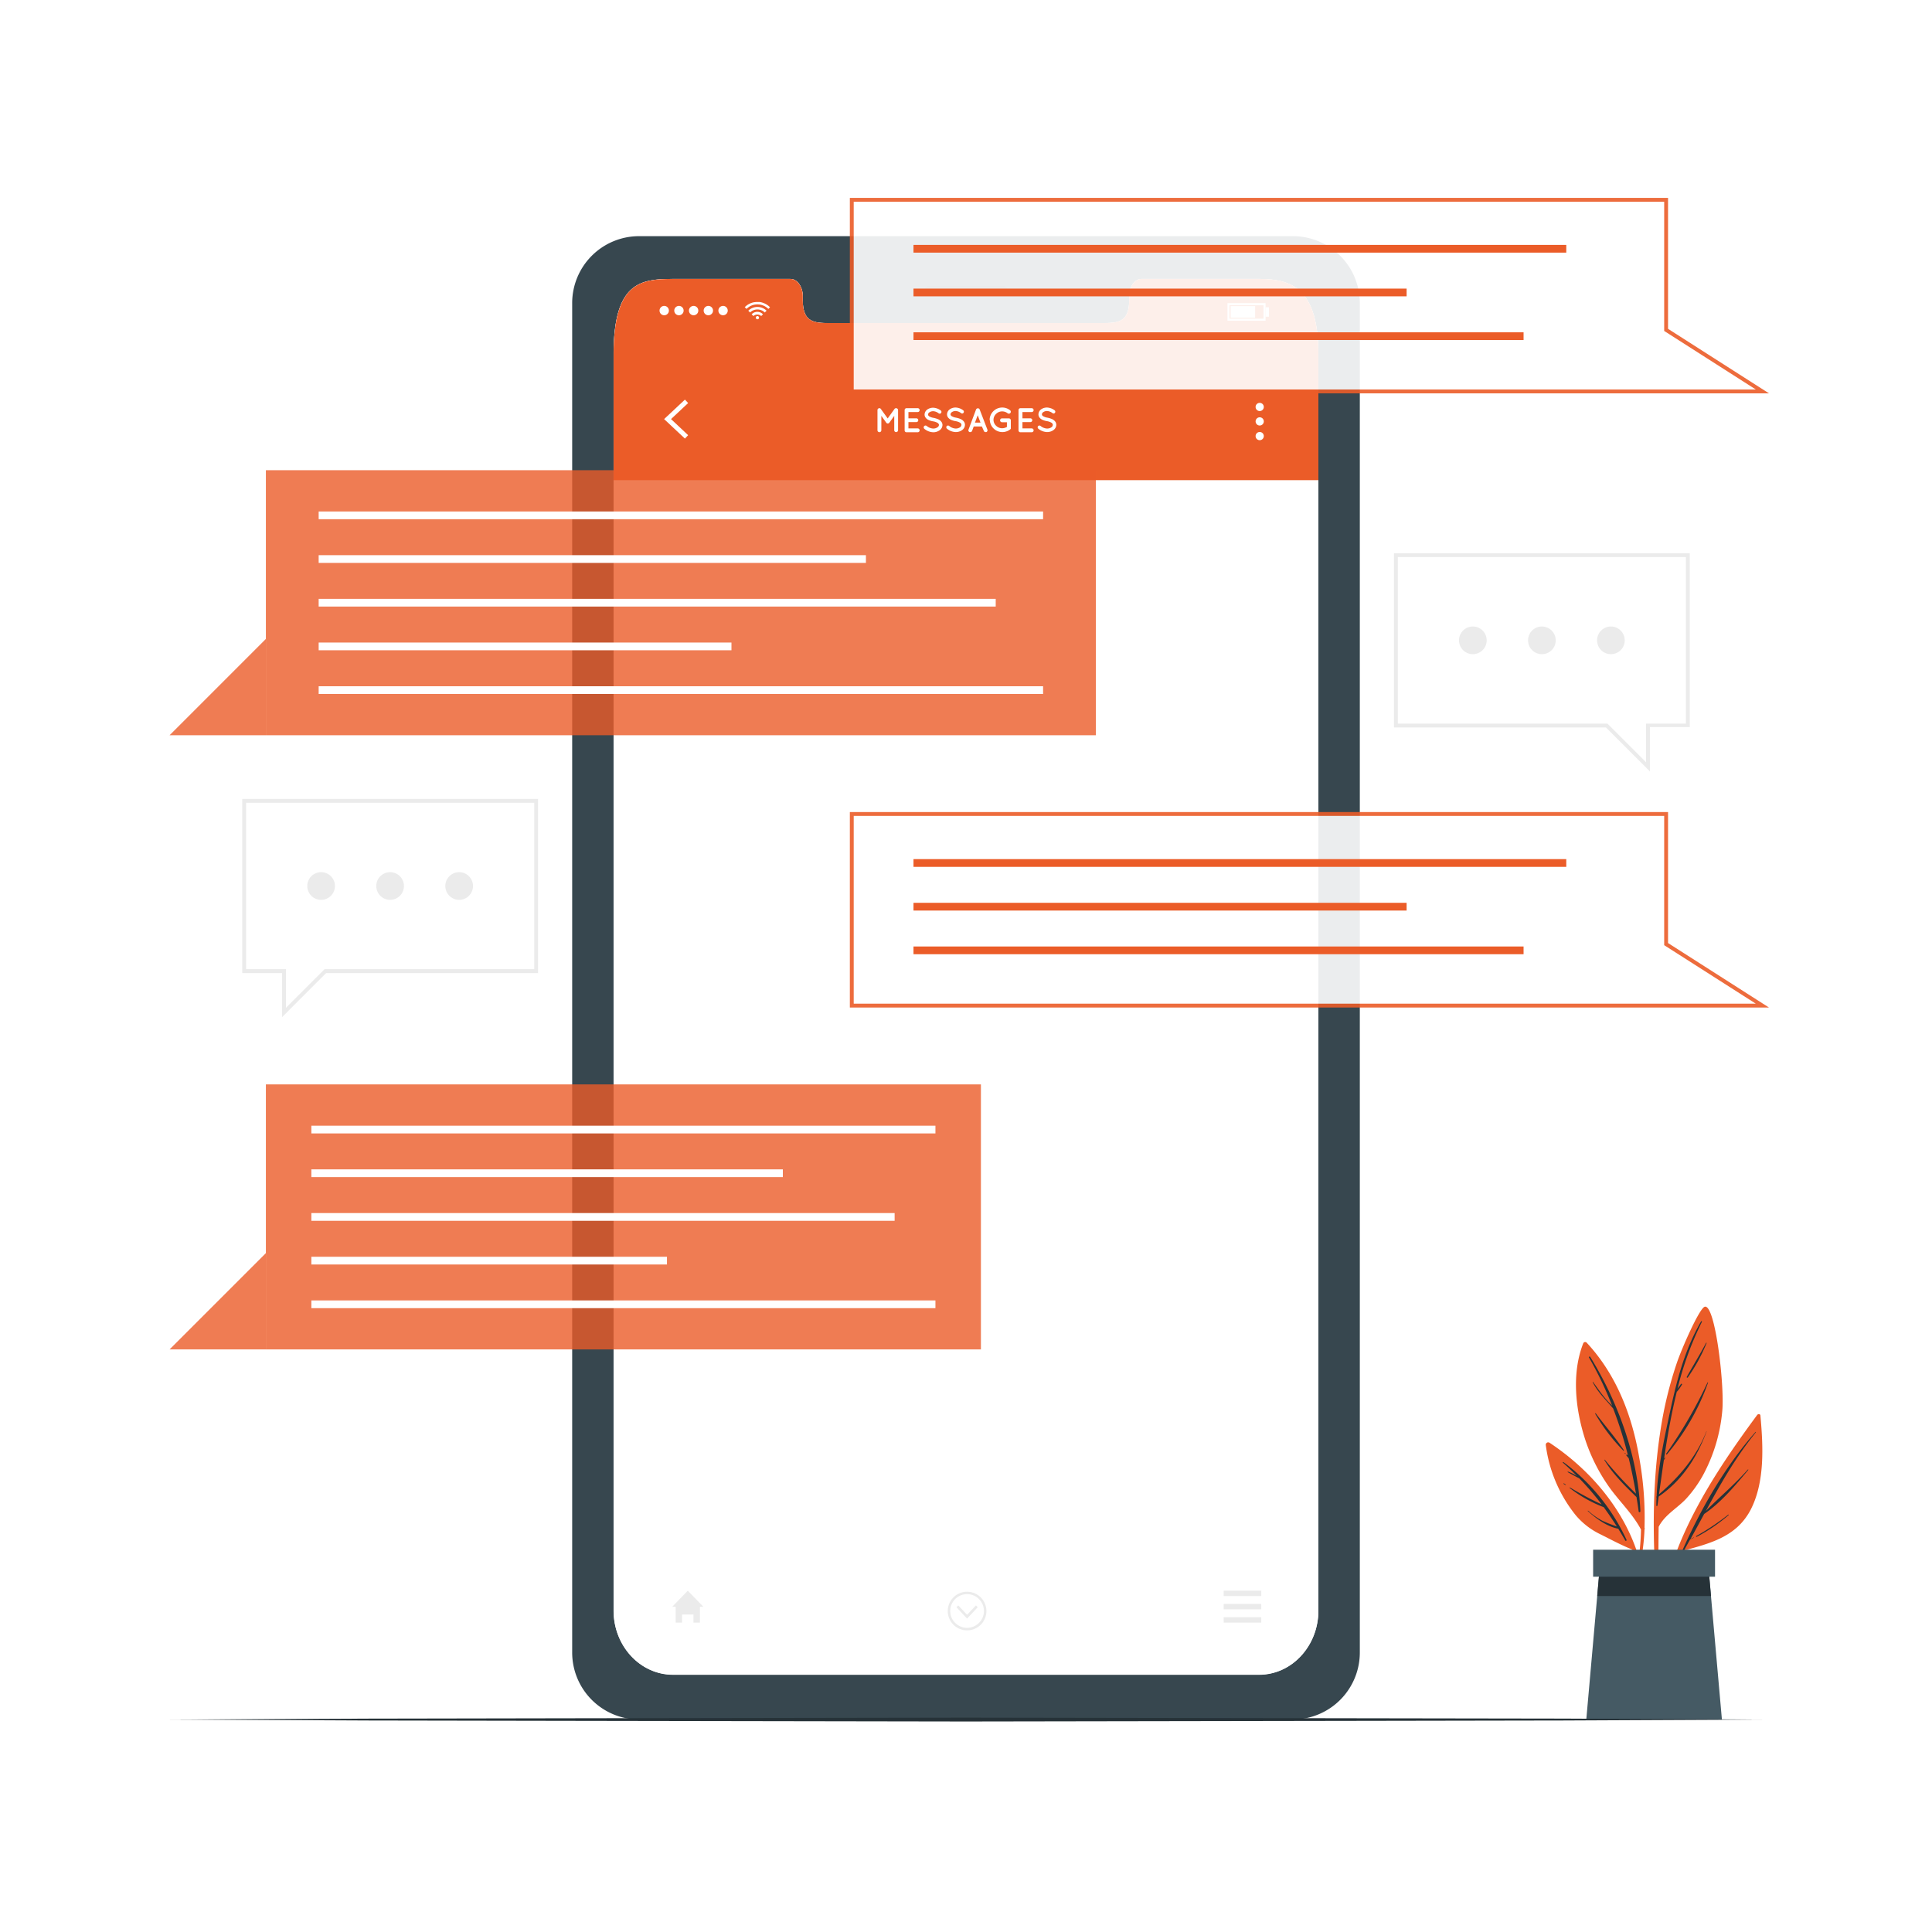 <svg xmlns="http://www.w3.org/2000/svg" xmlns:xlink="http://www.w3.org/1999/xlink" xmlns:svgjs="http://svgjs.com/svgjs" class="animated" id="freepik_stories-messaging-1" viewBox="0 0 500 500"><style>svg#freepik_stories-messaging-1:not(.animated) .animable {opacity: 0;}svg#freepik_stories-messaging-1.animated #freepik--background-complete--inject-10 {animation: 1s 1 forwards cubic-bezier(.36,-0.01,.5,1.38) lightSpeedRight;animation-delay: 0s;}svg#freepik_stories-messaging-1.animated #freepik--Device--inject-10 {animation: 1s 1 forwards cubic-bezier(.36,-0.01,.5,1.38) lightSpeedRight;animation-delay: 0s;}svg#freepik_stories-messaging-1.animated #freepik--speech-bubbles--inject-10 {animation: 1s 1 forwards cubic-bezier(.36,-0.01,.5,1.38) lightSpeedLeft,1.5s Infinite  linear heartbeat;animation-delay: 0s,1s;}svg#freepik_stories-messaging-1.animated #freepik--Floor--inject-10 {animation: 1s 1 forwards cubic-bezier(.36,-0.01,.5,1.38) lightSpeedRight;animation-delay: 0s;}            @keyframes lightSpeedRight {              from {                transform: translate3d(50%, 0, 0) skewX(-20deg);                opacity: 0;              }              60% {                transform: skewX(10deg);                opacity: 1;              }              80% {                transform: skewX(-2deg);              }              to {                opacity: 1;                transform: translate3d(0, 0, 0);              }            }                    @keyframes lightSpeedLeft {              from {                transform: translate3d(-50%, 0, 0) skewX(20deg);                opacity: 0;              }              60% {                transform: skewX(-10deg);                opacity: 1;              }              80% {                transform: skewX(2deg);              }              to {                opacity: 1;                transform: translate3d(0, 0, 0);              }            }                    @keyframes heartbeat {                0% {                    transform: scale(1);                }                10% {                    transform: scale(1.1);                }                30% {                    transform: scale(1);                }                40% {                    transform: scale(1);                }                50% {                    transform: scale(1.1);                }                60% {                    transform: scale(1);                }                100% {                    transform: scale(1);                }            }        .animator-hidden { display: none; }</style><g id="freepik--background-complete--inject-10" class="animable" style="transform-origin: 250px 203.21px;"><path d="M427,199.65l-11.39-11.39H360.76V143.18h76.55v45l-10.31,0Zm-65.24-12.39H416l10,10v-10l10.31,0V144.18H361.76Z" style="fill: rgb(235, 235, 235); transform-origin: 399.035px 171.415px;" id="el3uh06xkzor9" class="animable"></path><path d="M384.75,165.72a3.58,3.58,0,1,1-3.58-3.58A3.58,3.58,0,0,1,384.75,165.72Z" style="fill: rgb(235, 235, 235); transform-origin: 381.17px 165.72px;" id="el2gkdax4yikg" class="animable"></path><path d="M402.62,165.72a3.58,3.58,0,1,1-3.58-3.58A3.59,3.59,0,0,1,402.62,165.72Z" style="fill: rgb(235, 235, 235); transform-origin: 399.04px 165.72px;" id="el6q1c0sl83av" class="animable"></path><path d="M420.48,165.72a3.58,3.58,0,1,1-3.58-3.58A3.58,3.58,0,0,1,420.48,165.72Z" style="fill: rgb(235, 235, 235); transform-origin: 416.9px 165.72px;" id="ela7pbz3t9xp" class="animable"></path><path d="M73,263.24v-11.4l-10.31,0V206.76h76.55v45.08H84.39Zm-9.31-12.42,10.31,0v10l10-10h54.26V207.76H63.69Z" style="fill: rgb(235, 235, 235); transform-origin: 100.965px 235px;" id="el898j5iemrfd" class="animable"></path><path d="M115.25,229.3a3.58,3.58,0,1,0,3.58-3.58A3.58,3.58,0,0,0,115.25,229.3Z" style="fill: rgb(235, 235, 235); transform-origin: 118.83px 229.3px;" id="elr3v0dtq8so7" class="animable"></path><path d="M97.38,229.3a3.58,3.58,0,1,0,3.58-3.58A3.58,3.58,0,0,0,97.38,229.3Z" style="fill: rgb(235, 235, 235); transform-origin: 100.96px 229.3px;" id="elzovqcqfe24g" class="animable"></path><path d="M79.52,229.3a3.58,3.58,0,1,0,3.58-3.58A3.58,3.58,0,0,0,79.52,229.3Z" style="fill: rgb(235, 235, 235); transform-origin: 83.1px 229.3px;" id="elv9qhap7u3z" class="animable"></path></g><g id="freepik--Device--inject-10" class="animable" style="transform-origin: 250px 253.06px;"><path d="M334.75,61.12H165.23a17.32,17.32,0,0,0-17.15,17.47v349A17.33,17.33,0,0,0,165.23,445H334.75a17.34,17.34,0,0,0,17.17-17.47v-349A17.33,17.33,0,0,0,334.75,61.12Zm6.45,355.65c0,9.19-6.88,16.62-15.37,16.62H174.18c-8.51,0-15.39-7.43-15.39-16.62V91.82c0-18.71,6.88-19.63,15.39-19.63h30.37c1.76,0,3.21,2,3.21,4.5v1.07c0,5.83,3.19,5.85,7.11,5.85h70.25c3.95,0,7.11,0,7.11-5.85V76.69c0-2.49,1.43-4.5,3.22-4.5h30.38c8.49,0,15.37,2.49,15.37,19.63Z" style="fill: rgb(55, 71, 79); transform-origin: 250px 253.06px;" id="elyshokgi73ds" class="animable"></path><path d="M259.58,76.33H240.41a1.18,1.18,0,0,1-1.18-1.18h0A1.18,1.18,0,0,1,240.41,74h19.17a1.18,1.18,0,0,1,1.18,1.19h0A1.18,1.18,0,0,1,259.58,76.33Z" style="fill: rgb(38, 50, 56); transform-origin: 249.995px 75.165px;" id="elv82a2gn22j9" class="animable"></path><path d="M341.2,91.82v325c0,9.19-6.88,16.62-15.36,16.62H174.18c-8.5,0-15.38-7.43-15.38-16.62V91.82c0-18.71,6.88-19.63,15.38-19.63h30.37c1.77,0,3.21,2,3.21,4.5v1.07c0,5.83,3.19,5.85,7.11,5.85h70.25c3.95,0,7.11,0,7.11-5.85V76.69c0-2.49,1.43-4.5,3.22-4.5h30.39C334.32,72.19,341.2,74.68,341.2,91.82Z" style="fill: rgb(255, 255, 255); transform-origin: 250px 252.815px;" id="elolg5si1twyb" class="animable"></path><path d="M341.2,91.82v32.45H158.8V91.82c0-18.71,6.88-19.63,15.38-19.63h30.37c1.77,0,3.21,2,3.21,4.5v1.07c0,5.82,3.19,5.84,7.11,5.84h70.26c3.95,0,7.11,0,7.11-5.84V76.69c0-2.49,1.42-4.5,3.22-4.5h30.38C334.32,72.19,341.2,74.68,341.2,91.82Z" style="fill: #eb5c28; transform-origin: 250px 98.23px;" id="eld1w9w8ry8rp" class="animable"></path><polygon points="177.26 113.51 171.87 108.46 177.26 103.42 178.09 104.31 173.66 108.46 178.09 112.62 177.26 113.51" style="fill: rgb(255, 255, 255); transform-origin: 174.98px 108.465px;" id="elszg8w0o7e0e" class="animable"></polygon><path d="M327.07,105.32a1.06,1.06,0,1,1-1.06-1.06A1.06,1.06,0,0,1,327.07,105.32Z" style="fill: rgb(255, 255, 255); transform-origin: 326.01px 105.32px;" id="elpgmjaexz3jd" class="animable"></path><path d="M327.07,109.09A1.06,1.06,0,1,1,326,108,1.05,1.05,0,0,1,327.07,109.09Z" style="fill: rgb(255, 255, 255); transform-origin: 326.011px 109.06px;" id="elw769blo9evs" class="animable"></path><path d="M327.07,112.86A1.06,1.06,0,1,1,326,111.8,1.05,1.05,0,0,1,327.07,112.86Z" style="fill: rgb(255, 255, 255); transform-origin: 326.01px 112.86px;" id="elsv13wiofzvf" class="animable"></path><g id="freepik--u5Zjqx--inject-10" class="animable" style="transform-origin: 196.025px 80.395px;"><path d="M199.31,79.49l-.29.29c-.06.06-.11.12-.17.17a4,4,0,0,0-5.66,0,1.29,1.29,0,0,0-.16-.17c-.09-.1-.19-.19-.29-.29h0l0,0,.37-.33a4.06,4.06,0,0,1,.86-.55,4.56,4.56,0,0,1,1.13-.38l.57-.07h.5l.39,0a3.76,3.76,0,0,1,1,.25,3.81,3.81,0,0,1,.71.33,3.85,3.85,0,0,1,.67.47l.31.28Z" style="fill: rgb(255, 255, 255); transform-origin: 196.025px 79.055px;" id="el2x1y7i0b02q" class="animable"></path><path d="M194.12,80.87l-.46-.46a3.36,3.36,0,0,1,4.73,0l-.47.46a2.7,2.7,0,0,0-3.8,0Z" style="fill: rgb(255, 255, 255); transform-origin: 196.025px 80.153px;" id="elzs7tus1arx" class="animable"></path><path d="M197.46,81.34l-.47.46a1.34,1.34,0,0,0-1-.4,1.35,1.35,0,0,0-1,.4l-.46-.46A2,2,0,0,1,197.46,81.34Z" style="fill: rgb(255, 255, 255); transform-origin: 195.995px 81.251px;" id="elm7xfdarj6n" class="animable"></path><path d="M196.44,82.22a.41.41,0,0,1-.42.41.41.41,0,0,1-.41-.41.41.41,0,0,1,.41-.42A.42.42,0,0,1,196.44,82.22Z" style="fill: rgb(255, 255, 255); transform-origin: 196.025px 82.215px;" id="el531alohz3" class="animable"></path></g><path d="M170.69,80.38a1.21,1.21,0,1,1,1.21,1.21A1.21,1.21,0,0,1,170.69,80.38Z" style="fill: rgb(255, 255, 255); transform-origin: 171.9px 80.38px;" id="elelfa01g8wlg" class="animable"></path><path d="M174.5,80.38a1.21,1.21,0,1,1,1.21,1.21A1.21,1.21,0,0,1,174.5,80.38Z" style="fill: rgb(255, 255, 255); transform-origin: 175.71px 80.38px;" id="eld94w2dybidv" class="animable"></path><path d="M178.3,80.38a1.21,1.21,0,1,1,1.21,1.21A1.21,1.21,0,0,1,178.3,80.38Z" style="fill: rgb(255, 255, 255); transform-origin: 179.51px 80.38px;" id="el57cfvcsnxl7" class="animable"></path><path d="M182.11,80.38a1.21,1.21,0,1,1,1.21,1.21A1.21,1.21,0,0,1,182.11,80.38Z" style="fill: rgb(255, 255, 255); transform-origin: 183.32px 80.38px;" id="el6omc6roudzf" class="animable"></path><path d="M185.92,80.38a1.21,1.21,0,1,1,1.21,1.21A1.21,1.21,0,0,1,185.92,80.38Z" style="fill: rgb(255, 255, 255); transform-origin: 187.13px 80.38px;" id="el3dfjx93qdx4" class="animable"></path><path d="M327.52,83h-9.85V78.45h9.85Zm-9.34-.52H327V79h-8.82Z" style="fill: rgb(255, 255, 255); transform-origin: 322.595px 80.725px;" id="elhkp4aadpduj" class="animable"></path><rect x="318.49" y="79.23" width="6.34" height="3.01" style="fill: rgb(255, 255, 255); transform-origin: 321.66px 80.735px;" id="elrkzyfj188yp" class="animable"></rect><rect x="327.52" y="79.52" width="0.88" height="2.44" style="fill: rgb(255, 255, 255); transform-origin: 327.96px 80.74px;" id="elp5odnu20lxm" class="animable"></rect><polygon points="182.03 415.83 181.14 415.83 181.14 419.93 179.47 419.93 179.47 417.84 176.52 417.84 176.52 419.93 174.86 419.93 174.86 415.83 173.97 415.83 178 411.67 182.03 415.83" style="fill: rgb(235, 235, 235); transform-origin: 178px 415.8px;" id="elb3elgs54d5" class="animable"></polygon><rect x="316.69" y="411.67" width="9.72" height="1.39" style="fill: rgb(235, 235, 235); transform-origin: 321.55px 412.365px;" id="elfv15sy1sqq4" class="animable"></rect><rect x="316.69" y="415.1" width="9.72" height="1.39" style="fill: rgb(235, 235, 235); transform-origin: 321.55px 415.795px;" id="elmpe2bsnuezb" class="animable"></rect><rect x="316.69" y="418.54" width="9.72" height="1.39" style="fill: rgb(235, 235, 235); transform-origin: 321.55px 419.235px;" id="el4gj87uuuydn" class="animable"></rect><polygon points="253.04 415.94 250.28 418.89 247.52 415.94 248 415.48 250.28 417.91 252.56 415.48 253.04 415.94" style="fill: rgb(235, 235, 235); transform-origin: 250.28px 417.185px;" id="el133a32sso7la" class="animable"></polygon><path d="M250.28,421.94a5,5,0,1,1,5-5A5,5,0,0,1,250.28,421.94Zm0-9.38a4.36,4.36,0,1,0,4.36,4.36A4.37,4.37,0,0,0,250.28,412.56Z" style="fill: rgb(235, 235, 235); transform-origin: 250.28px 416.94px;" id="elpm4gtx10mt" class="animable"></path><path d="M232.42,106.13v5.22a.5.5,0,0,1-.5.48.49.49,0,0,1-.49-.48v-3.73l-1.27,1.77a.48.48,0,0,1-.4.21h0a.49.49,0,0,1-.4-.21l-1.27-1.77v3.73a.49.49,0,0,1-1,0v-5.22a.49.49,0,0,1,.49-.49h0a.45.45,0,0,1,.39.21l1.76,2.44,1.76-2.44a.48.48,0,0,1,.4-.21h0A.51.51,0,0,1,232.42,106.13Z" style="fill: rgb(255, 255, 255); transform-origin: 229.755px 108.745px;" id="elxwa96bffih" class="animable"></path><path d="M234.12,111.35v-5.22a.48.48,0,0,1,.49-.49h2.89a.49.49,0,0,1,0,1h-2.4v1.62h2.06a.5.5,0,0,1,.49.49.49.49,0,0,1-.49.49H235.1v1.63h2.4a.49.49,0,0,1,0,1h-2.87s0,0,0,0h0A.48.48,0,0,1,234.12,111.35Z" style="fill: rgb(255, 255, 255); transform-origin: 236.059px 108.755px;" id="elml2uhcel2n" class="animable"></path><path d="M239.17,110.29a.47.47,0,0,1,.65-.06,2.86,2.86,0,0,0,1.69.68,1.91,1.91,0,0,0,1.1-.32A.8.8,0,0,0,243,110a.44.44,0,0,0-.08-.28.81.81,0,0,0-.26-.27,3.39,3.39,0,0,0-1.21-.41h0a4.62,4.62,0,0,1-1.14-.35,1.85,1.85,0,0,1-.82-.69,1.29,1.29,0,0,1-.21-.72,1.66,1.66,0,0,1,.71-1.3,2.63,2.63,0,0,1,1.53-.46,3.48,3.48,0,0,1,1.93.7.46.46,0,0,1,.12.63.44.44,0,0,1-.63.13,2.55,2.55,0,0,0-1.42-.56,1.66,1.66,0,0,0-1,.3.71.71,0,0,0-.34.56.38.38,0,0,0,.07.24.83.83,0,0,0,.23.23,3.07,3.07,0,0,0,1.11.39h0a5.83,5.83,0,0,1,1.22.37,2.06,2.06,0,0,1,.88.74,1.37,1.37,0,0,1,.22.75,1.7,1.7,0,0,1-.77,1.37,2.72,2.72,0,0,1-1.63.5,3.76,3.76,0,0,1-2.27-.88A.48.48,0,0,1,239.17,110.29Z" style="fill: rgb(255, 255, 255); transform-origin: 241.48px 108.695px;" id="eliz6t7e3t9s" class="animable"></path><path d="M245,110.29a.46.46,0,0,1,.64-.06,2.89,2.89,0,0,0,1.69.68,2,2,0,0,0,1.11-.32.82.82,0,0,0,.38-.64.51.51,0,0,0-.08-.28.76.76,0,0,0-.27-.27,3.32,3.32,0,0,0-1.21-.41h0a4.84,4.84,0,0,1-1.15-.35,2,2,0,0,1-.82-.69,1.37,1.37,0,0,1-.2-.72,1.66,1.66,0,0,1,.71-1.3,2.59,2.59,0,0,1,1.53-.46,3.44,3.44,0,0,1,1.92.7.46.46,0,0,1,.13.63.44.44,0,0,1-.63.13,2.55,2.55,0,0,0-1.42-.56,1.7,1.7,0,0,0-1,.3.72.72,0,0,0-.33.56.45.45,0,0,0,.06.24.89.89,0,0,0,.24.23,3.07,3.07,0,0,0,1.11.39h0a5.65,5.65,0,0,1,1.22.37,2.09,2.09,0,0,1,.89.74,1.46,1.46,0,0,1,.21.75,1.71,1.71,0,0,1-.76,1.37,2.75,2.75,0,0,1-1.64.5,3.73,3.73,0,0,1-2.26-.88A.47.47,0,0,1,245,110.29Z" style="fill: rgb(255, 255, 255); transform-origin: 247.315px 108.645px;" id="elu0skterv98g" class="animable"></path><path d="M254.11,110.37H252l-.43,1.15a.49.49,0,0,1-.46.31l-.17,0a.5.5,0,0,1-.29-.64l1.95-5.21a.51.51,0,0,1,.47-.31.49.49,0,0,1,.47.31l2,5.21a.51.51,0,0,1-.3.64l-.16,0a.48.48,0,0,1-.46-.31Zm-.36-1-.72-1.9-.71,1.9Z" style="fill: rgb(255, 255, 255); transform-origin: 253.093px 108.75px;" id="el1wditiu3g5b" class="animable"></path><path d="M256.11,108.66a3.27,3.27,0,0,1,5.28-2.5.5.5,0,0,1,.1.71.52.52,0,0,1-.72.08,2.29,2.29,0,0,0-1.39-.48,2.16,2.16,0,0,0-1.59.65,2.08,2.08,0,0,0,0,3.06,2.16,2.16,0,0,0,1.59.65,2.47,2.47,0,0,0,1.21-.34v-1.21h-1.27a.51.51,0,0,1-.5-.51.49.49,0,0,1,.5-.49h1.76a.5.5,0,0,1,.52.49v2a.66.66,0,0,1,0,.15l0,0h0a.37.37,0,0,1-.17.21,3.26,3.26,0,0,1-5.27-2.48Z" style="fill: rgb(255, 255, 255); transform-origin: 258.857px 108.646px;" id="elnqt4l3w9uqf" class="animable"></path><path d="M263.59,111.35v-5.22a.49.49,0,0,1,.49-.49H267a.49.49,0,1,1,0,1h-2.39v1.62h2.06a.5.5,0,0,1,.48.49.49.49,0,0,1-.48.49h-2.06v1.63H267a.49.49,0,1,1,0,1h-2.86s0,0,0,0h0A.49.49,0,0,1,263.59,111.35Z" style="fill: rgb(255, 255, 255); transform-origin: 265.544px 108.757px;" id="elj6g2vpk5in" class="animable"></path><path d="M268.65,110.29a.46.46,0,0,1,.64-.06,2.86,2.86,0,0,0,1.69.68,2,2,0,0,0,1.11-.32.82.82,0,0,0,.38-.64.51.51,0,0,0-.08-.28,1,1,0,0,0-.27-.27,3.32,3.32,0,0,0-1.21-.41h0a4.9,4.9,0,0,1-1.14-.35,1.91,1.91,0,0,1-.82-.69,1.37,1.37,0,0,1-.2-.72,1.68,1.68,0,0,1,.7-1.3,2.63,2.63,0,0,1,1.53-.46,3.48,3.48,0,0,1,1.93.7.46.46,0,0,1,.13.63.44.44,0,0,1-.63.13,2.58,2.58,0,0,0-1.43-.56,1.69,1.69,0,0,0-1,.3.69.69,0,0,0-.33.56.38.38,0,0,0,.06.24.76.76,0,0,0,.24.23,3.08,3.08,0,0,0,1.1.39h0a5.65,5.65,0,0,1,1.22.37,2.15,2.15,0,0,1,.89.74,1.46,1.46,0,0,1,.21.75,1.71,1.71,0,0,1-.76,1.37,2.77,2.77,0,0,1-1.64.5,3.73,3.73,0,0,1-2.26-.88A.47.47,0,0,1,268.65,110.29Z" style="fill: rgb(255, 255, 255); transform-origin: 270.958px 108.645px;" id="elci998wwwvxl" class="animable"></path></g><g id="freepik--Plant--inject-10" class="animable" style="transform-origin: 428.066px 391.591px;"><path d="M454.77,366.17C444,380.77,432.76,397.7,430,416c0,.27.41.36.47.09a110.54,110.54,0,0,1,4.77-14.66c7.09-1.95,14-3.55,17.76-10.58,3.8-7.23,3.31-16.65,2.59-24.53C455.56,365.91,455,365.89,454.77,366.17Z" style="fill: #eb5c28; transform-origin: 443.045px 391.118px;" id="elodirsnyzynb" class="animable"></path><path d="M435.37,401.31c4.84-10.87,11.05-21.78,18.95-30.71.06-.06.14,0,.09.09-5.17,6.36-9.1,13.29-12.94,20.34,3.57-3.62,7.48-6.87,10.86-10.71.06-.07.17,0,.11.11-3.36,4-7,8.4-11.4,11.38q-1.76,3.26-3.55,6.51c.29-.17.6-.31.9-.46a0,0,0,1,1,0,.08c-.33.17-.66.34-1,.49-.57,1-1.13,2.05-1.72,3.08C435.58,401.74,435.26,401.54,435.37,401.31Z" style="fill: rgb(38, 50, 56); transform-origin: 444.886px 386.094px;" id="eldaltixjemuu" class="animable"></path><path d="M439,397.52a63.71,63.71,0,0,0,8.27-5.53c.07-.05.17.05.1.11a43.69,43.69,0,0,1-8.25,5.62C439,397.79,438.84,397.59,439,397.52Z" style="fill: rgb(38, 50, 56); transform-origin: 443.163px 394.856px;" id="el7v1wwekopyi" class="animable"></path><path d="M428.77,413.29c0,.22.4.21.4,0,.05-6,0-12.08.09-18.14,1.55-3.12,4.86-4.84,7.17-7.34a31.8,31.8,0,0,0,4.29-6,43,43,0,0,0,5-16.63c.64-6.45-1.81-27.72-4.53-27-1.41.39-6,10.93-7.18,14.41a101.08,101.08,0,0,0-4.29,17.66C427.51,384.45,427.69,399,428.77,413.29Z" style="fill: #eb5c28; transform-origin: 436.908px 375.807px;" id="elbhydqfe6nec" class="animable"></path><path d="M428.73,387.28l0,0c.33-7.63,2.05-15.33,3.65-22.73,1.74-8,3.76-15.47,7.86-22.58.08-.13.27,0,.21.12a83.47,83.47,0,0,0-6.32,17.34c.28-.43.61-.84.9-1.25.11-.16.37,0,.26.16a11,11,0,0,1-1.28,1.81l-.05,0c-1.41,5.7-2.43,11.52-3.3,17.34.07-.08.13-.16.2-.23s.12,0,.09.07l-.35.58c-.44,2.95-.84,5.89-1.25,8.81,5.25-4.49,9.74-9.78,12.27-16.3,0,0,.06,0,.05,0-2.48,6.76-6.39,12.78-12.4,16.88l-.33,2.35c0,.17-.29.12-.28,0,0-.7,0-1.4.06-2.09A.17.17,0,0,1,428.73,387.28Z" style="fill: rgb(38, 50, 56); transform-origin: 435.161px 365.838px;" id="elwvvc0c73n0o" class="animable"></path><path d="M431.2,376.23a120,120,0,0,0,10.7-18.43.07.07,0,0,1,.13.06,59.73,59.73,0,0,1-10.63,18.53C431.31,376.5,431.12,376.35,431.2,376.23Z" style="fill: rgb(38, 50, 56); transform-origin: 436.609px 367.094px;" id="eltc1z5amrfa" class="animable"></path><path d="M436.54,356.32c1.66-2.94,3.41-5.8,5-8.8,0-.08.16,0,.12.07a45.25,45.25,0,0,1-4.85,8.88A.15.15,0,1,1,436.54,356.32Z" style="fill: rgb(38, 50, 56); transform-origin: 439.094px 352.018px;" id="elvl6yq10vazb" class="animable"></path><path d="M435.89,357.6s0,.06,0,.06S435.86,357.6,435.89,357.6Z" style="fill: rgb(38, 50, 56); transform-origin: 435.883px 357.63px;" id="elmcdpr1hhn4s" class="animable"></path><path d="M424.69,395.85a60.73,60.73,0,0,1-1.41,11.88c.07.43.13.86.19,1.3a56.72,56.72,0,0,0,2.13-13.24.42.42,0,0,0,0-.41h0a87,87,0,0,0-1.33-17.93c-1.86-11.08-5.94-21.71-13.67-30a.55.55,0,0,0-.85.18c-3.12,7.93-2,17.39.62,25.29a46.56,46.56,0,0,0,6.13,12C419.16,388.63,422.54,391.79,424.69,395.85Z" style="fill: #eb5c28; transform-origin: 416.756px 378.175px;" id="elv7yi1p0ji5d" class="animable"></path><path d="M411.53,351.13c7.32,11.89,12.41,26,13,40,0,.25-.4.32-.44.06q-.25-1.89-.57-3.75h0c-3-2.9-6.14-6-8.31-9.59,0-.06.06-.13.11-.08a98.77,98.77,0,0,0,8.07,8.79c-.53-3.11-1.15-6.16-1.88-9.17l-.58-.68c-.13-.15.08-.37.21-.22l.18.2a105.21,105.21,0,0,0-3.83-12.16c-1.86-2.22-3.94-4.14-5.3-6.82a.05.05,0,1,1,.09-.06c1.1,1.53,2.15,3.08,3.39,4.5.49.56,1,1.09,1.55,1.64a94.53,94.53,0,0,0-6-12.49C411.14,351.12,411.42,351,411.53,351.13Z" style="fill: rgb(38, 50, 56); transform-origin: 417.868px 371.215px;" id="ely90xotalmqp" class="animable"></path><path d="M413,365.79c2.36,3.19,5.06,6.23,7.26,9.52.06.09-.08.19-.15.12a48.92,48.92,0,0,1-7.27-9.54C412.78,365.78,412.94,365.7,413,365.79Z" style="fill: rgb(38, 50, 56); transform-origin: 416.551px 370.602px;" id="elfdc9a882oif" class="animable"></path><path d="M420.6,376.05l.1.1a.08.08,0,0,1-.11.11l-.1-.11C420.42,376.08,420.53,376,420.6,376.05Z" style="fill: rgb(38, 50, 56); transform-origin: 420.59px 376.153px;" id="elzm4c6tupsu8" class="animable"></path><path d="M400.05,374a36.49,36.49,0,0,0,7.73,18.12,19.16,19.16,0,0,0,6.27,4.89c2.71,1.35,5.55,2.89,8.36,4a55.48,55.48,0,0,1,3,10.52l.27-.93c-1.8-15.48-11.82-28.71-24.63-37.2A.63.63,0,0,0,400.05,374Z" style="fill: #eb5c28; transform-origin: 412.861px 392.402px;" id="el5mqchdjikva" class="animable"></path><path d="M404.48,378.55c-.09-.08,0-.24.13-.17a52.42,52.42,0,0,1,16.33,20.12c.09.21-.2.4-.32.19-.6-1.05-1.2-2.06-1.82-3.06h0c-2.93-.55-5.69-2.61-7.87-4.56-.05-.05,0-.14.09-.09a17.63,17.63,0,0,0,3.7,2.6,38.32,38.32,0,0,0,3.72,1.47c-1.09-1.72-2.22-3.37-3.4-5a33.9,33.9,0,0,1-8.78-4.94.08.08,0,0,1,.08-.14,85.57,85.57,0,0,0,8.17,4.37,73.13,73.13,0,0,0-5.77-6.72c-1-.53-2-1.06-3-1.62-.08,0,0-.18.06-.15A10.64,10.64,0,0,1,408.1,382C407,380.83,405.76,379.68,404.48,378.55Z" style="fill: rgb(38, 50, 56); transform-origin: 412.7px 388.572px;" id="elcqmo3rdzqtm" class="animable"></path><path d="M404.75,383.9a3.45,3.45,0,0,1,.5.35s0,.1-.07.08a3.7,3.7,0,0,1-.51-.29C404.58,384,404.66,383.84,404.75,383.9Z" style="fill: rgb(38, 50, 56); transform-origin: 404.94px 384.11px;" id="ellnk2hgspzm" class="animable"></path><polygon points="445.63 445.02 410.53 445.02 413.36 413.05 413.98 406 442.18 406 442.8 413.05 445.63 445.02" style="fill: rgb(69, 90, 100); transform-origin: 428.08px 425.51px;" id="el2c3owfa6cc9" class="animable"></polygon><polygon points="442.8 413.05 413.36 413.05 413.98 406 442.18 406 442.8 413.05" style="fill: rgb(38, 50, 56); transform-origin: 428.08px 409.525px;" id="elhp7dm0urdp" class="animable"></polygon><rect x="412.3" y="401.07" width="31.55" height="6.98" style="fill: rgb(69, 90, 100); transform-origin: 428.075px 404.56px;" id="el76owes8vp1x" class="animable"></rect></g><g id="freepik--speech-bubbles--inject-10" class="animable animator-active" style="transform-origin: 250.855px 200.22px;"><g id="eld5tmm5x13c"><g style="opacity: 0.9; transform-origin: 338.88px 235.455px;" class="animable"><polygon points="456.11 260.25 220.44 260.25 220.44 210.66 431.19 210.66 431.19 244.33 456.11 260.25" style="fill: rgb(255, 255, 255); transform-origin: 338.275px 235.455px;" id="eluh94mna505" class="animable"></polygon><path d="M456.11,260.75H219.94V210.16H431.69v33.9l26.13,16.69Zm-235.17-1H454.4l-23.71-15.14V211.16H220.94Z" style="fill: #eb5c28; transform-origin: 338.88px 235.455px;" id="el3yhascgonxa" class="animable"></path></g></g><rect x="236.41" y="222.34" width="168.94" height="2" style="fill: #eb5c28; transform-origin: 320.88px 223.34px;" id="elcdi64niknhr" class="animable"></rect><rect x="236.41" y="233.65" width="127.62" height="2" style="fill: #eb5c28; transform-origin: 300.22px 234.65px;" id="eli2wv0etfshf" class="animable"></rect><rect x="236.41" y="244.95" width="157.89" height="2" style="fill: #eb5c28; transform-origin: 315.355px 245.95px;" id="elehy9i1rus05" class="animable"></rect><g id="el2fzp7ntsdv6"><g style="opacity: 0.9; transform-origin: 338.88px 76.505px;" class="animable"><polygon points="456.11 101.3 220.44 101.3 220.44 51.71 431.19 51.71 431.19 85.38 456.11 101.3" style="fill: rgb(255, 255, 255); transform-origin: 338.275px 76.505px;" id="eln7pbjb9p3l" class="animable"></polygon><path d="M457.82,101.8H219.94V51.21H431.69V85.1Zm-236.88-1H454.4L430.69,85.65V52.21H220.94Z" style="fill: #eb5c28; transform-origin: 338.88px 76.505px;" id="eloqddpb8g9r" class="animable"></path></g></g><rect x="236.41" y="63.38" width="168.94" height="2" style="fill: #eb5c28; transform-origin: 320.88px 64.38px;" id="eliyrlbtwp6ng" class="animable"></rect><rect x="236.41" y="74.69" width="127.62" height="2" style="fill: #eb5c28; transform-origin: 300.22px 75.69px;" id="el2fhkxf4x254" class="animable"></rect><rect x="236.41" y="86" width="157.89" height="2" style="fill: #eb5c28; transform-origin: 315.355px 87px;" id="elix4wndy02rr" class="animable"></rect><g id="elmejijvmd4f"><polygon points="68.81 349.23 253.86 349.23 253.86 280.64 253.86 280.64 68.81 280.64 68.81 349.23" style="fill: #eb5c28; opacity: 0.8; transform-origin: 161.335px 314.935px;" class="animable"></polygon></g><g id="ell7gywdubwor"><polygon points="43.89 349.23 68.81 324.31 68.81 349.23 43.89 349.23" style="fill: #eb5c28; opacity: 0.8; transform-origin: 56.35px 336.77px;" class="animable"></polygon></g><rect x="80.58" y="291.33" width="161.51" height="2" style="fill: rgb(255, 255, 255); transform-origin: 161.335px 292.33px;" id="el6nrowogbdg2" class="animable"></rect><rect x="80.58" y="302.63" width="122.02" height="2" style="fill: rgb(255, 255, 255); transform-origin: 141.59px 303.63px;" id="eldmrbbq9ej1c" class="animable"></rect><rect x="80.58" y="313.94" width="150.95" height="2" style="fill: rgb(255, 255, 255); transform-origin: 156.055px 314.94px;" id="elil9rg9hu5em" class="animable"></rect><rect x="80.58" y="325.25" width="92.03" height="2" style="fill: rgb(255, 255, 255); transform-origin: 126.595px 326.25px;" id="elikm37gej5k" class="animable"></rect><rect x="80.58" y="336.55" width="161.51" height="2" style="fill: rgb(255, 255, 255); transform-origin: 161.335px 337.55px;" id="ely0zvsuqb1j" class="animable"></rect><g id="elv8m7f2hige"><polygon points="68.81 190.28 283.61 190.28 283.61 121.69 283.61 121.69 68.81 121.69 68.81 190.28" style="fill: #eb5c28; opacity: 0.8; transform-origin: 176.21px 155.985px;" class="animable"></polygon></g><g id="el0t7fbokv0ry"><polygon points="43.89 190.28 68.81 165.35 68.81 190.28 43.89 190.28" style="fill: #eb5c28; opacity: 0.8; transform-origin: 56.35px 177.815px;" class="animable"></polygon></g><rect x="82.47" y="132.37" width="187.48" height="2" style="fill: rgb(255, 255, 255); transform-origin: 176.21px 133.37px;" id="elb0ebjjiye9k" class="animable"></rect><rect x="82.47" y="143.68" width="141.63" height="2" style="fill: rgb(255, 255, 255); transform-origin: 153.285px 144.68px;" id="elhpxex3r7ek" class="animable"></rect><rect x="82.47" y="154.98" width="175.22" height="2" style="fill: rgb(255, 255, 255); transform-origin: 170.08px 155.98px;" id="el0nlx5fvwd62" class="animable"></rect><rect x="82.47" y="166.29" width="106.83" height="2" style="fill: rgb(255, 255, 255); transform-origin: 135.885px 167.29px;" id="elbyjy6uukgdk" class="animable"></rect><rect x="82.47" y="177.6" width="187.48" height="2" style="fill: rgb(255, 255, 255); transform-origin: 176.21px 178.6px;" id="elil3x0srgnl" class="animable"></rect></g><g id="freepik--Floor--inject-10" class="animable" style="transform-origin: 250px 445.02px;"><polygon points="43.89 445.02 95.42 444.78 146.94 444.69 250 444.52 353.06 444.69 404.58 444.77 456.11 445.02 404.58 445.26 353.06 445.35 250 445.52 146.94 445.35 95.42 445.26 43.89 445.02" style="fill: rgb(38, 50, 56); transform-origin: 250px 445.02px;" id="elclor9wfn4l4" class="animable"></polygon></g><g id="freepik--Character--inject-10" class="animable animator-hidden" style="transform-origin: 226.76px 302.954px;"><g id="el4kvf73eq24n"><rect x="68.81" y="369.62" width="314.8" height="61.86" style="fill: #eb5c28; opacity: 0.8; transform-origin: 226.21px 400.55px;" class="animable"></rect></g><g id="elfepj1t2mh06"><polygon points="43.89 431.48 68.81 406.56 68.81 431.48 43.89 431.48" style="fill: #eb5c28; opacity: 0.8; transform-origin: 56.35px 419.02px;" class="animable"></polygon></g><rect x="82.47" y="384.26" width="215.72" height="2" style="fill: rgb(255, 255, 255); transform-origin: 190.33px 385.26px;" id="ellgsw6zzr9se" class="animable"></rect><rect x="82.47" y="395.57" width="266.87" height="2" style="fill: rgb(255, 255, 255); transform-origin: 215.905px 396.57px;" id="elzggz27zkd5" class="animable"></rect><rect x="82.47" y="406.87" width="162.71" height="2" style="fill: rgb(255, 255, 255); transform-origin: 163.825px 407.87px;" id="elcmodv237f2v" class="animable"></rect><rect x="82.47" y="418.18" width="285.55" height="2" style="fill: rgb(255, 255, 255); transform-origin: 225.245px 419.18px;" id="elghnu4w22se4" class="animable"></rect><path d="M402.6,370.36c-2.84,1.09-85.45,2.59-88.68.74-.35-.2-.25-3.85-1.47-13.28-.06-.45-1.94-2.2-4.88-4.67-11.05-9.26-37-28.78-37-28.78l41.22-35.81,40,39.27L362.12,338s33.75,18.23,37.09,20.63S405.45,369.26,402.6,370.36Z" style="fill: rgb(247, 169, 160); transform-origin: 337.164px 330.266px;" id="elswyzzstv43" class="animable"></path><path d="M402.6,370.35c-2.85,1.1-85.45,2.6-88.68.75-.35-.2-.25-3.85-1.47-13.28-.06-.45-1.94-2.2-4.89-4.67-3.84-3.22-5.66-4.69-11.38-9.14l52.41-19.27,3.14,3.09L362.12,338s33.75,18.22,37.09,20.63S405.45,369.26,402.6,370.35Z" style="fill: rgb(235, 235, 235); transform-origin: 349.969px 348.356px;" id="elucjyayed10p" class="animable"></path><path d="M408.29,371.49c-2.87,1-90.88,2-94.05,0-.74-.45-1.42-5.56-2-12.57-.07-.88-9-8-10.2-9.32L356,331.44l6.81,6.41s39.69,18.47,42.94,21S411.16,370.5,408.29,371.49Z" style="fill: #eb5c28; transform-origin: 355.835px 352.042px;" id="el9z8brr9rlf" class="animable"></path><g id="eledxe2979c48"><path d="M408.29,371.49c-2.87,1-90.88,2-94.05,0-.74-.45-1.42-5.56-2-12.57-.07-.88-9-8-10.2-9.32L356,331.44l6.81,6.41s39.69,18.47,42.94,21S411.16,370.5,408.29,371.49Z" style="opacity: 0.4; transform-origin: 355.835px 352.042px;" class="animable"></path></g><path d="M407.07,368.21c-13.82-.18-75.16.41-88.84,1.28-.11,0-.11.09,0,.09,13.7.48,75-.56,88.85-1.14C407.37,368.42,407.36,368.21,407.07,368.21Z" style="fill: rgb(38, 50, 56); transform-origin: 362.72px 368.94px;" id="el4efk18yh4uw" class="animable"></path><path d="M367.21,338.43c-5.45-.95-12.1,0-16.21,3.89-.16.15.06.38.24.32a76.23,76.23,0,0,1,16-3.52A.35.35,0,0,0,367.21,338.43Z" style="fill: rgb(38, 50, 56); transform-origin: 359.231px 340.369px;" id="el1cvbblvovsui" class="animable"></path><path d="M371.16,340.75c-5.45-.95-12.09,0-16.2,3.89-.16.15.06.38.23.32a76.37,76.37,0,0,1,16-3.52A.35.35,0,0,0,371.16,340.75Z" style="fill: rgb(38, 50, 56); transform-origin: 363.186px 342.689px;" id="el2lqgm9rd73a" class="animable"></path><path d="M375.12,343.08c-5.45-1-12.1,0-16.21,3.88-.16.15.06.38.24.32a76.14,76.14,0,0,1,16-3.52A.34.34,0,0,0,375.12,343.08Z" style="fill: rgb(38, 50, 56); transform-origin: 367.164px 345.004px;" id="elikdwq1uelh" class="animable"></path><path d="M379.07,345.4c-5.45-1-12.09,0-16.2,3.88-.16.15.05.38.23.32a77,77,0,0,1,16-3.52A.34.34,0,0,0,379.07,345.4Z" style="fill: rgb(38, 50, 56); transform-origin: 371.119px 347.324px;" id="elle0mrnab5z" class="animable"></path><path d="M377.11,325.74c-2.17-2.92-6.14-1.55-8.39.38a29.11,29.11,0,0,0-8.23,12.56.15.15,0,0,0,.13.2.68.68,0,0,0,.86.67c4.48-1.72,9.47-3,13.28-6C377,331.74,379.16,328.5,377.11,325.74Zm-9.38,9.82c-2.18.9-4.39,1.68-6.53,2.66a84.93,84.93,0,0,1,5-7.23,30.25,30.25,0,0,1,2.84-3.15c1.6-1.49,8-4.7,7.09,1.28C375.61,332.42,370.33,334.49,367.73,335.56Z" style="fill: rgb(38, 50, 56); transform-origin: 369.207px 331.814px;" id="el8w6au3y2kur" class="animable"></path><path d="M346.65,337.42c4.51,1.86,9.66,1.7,14.43,2.11a.67.67,0,0,0,.64-.88.14.14,0,0,0,.07-.22,29,29,0,0,0-11.39-9.78c-2.7-1.24-6.89-1.45-8.16,2C341,333.83,344,336.34,346.65,337.42Zm-2.5-3.85c-2.52-5.49,4.5-4.18,6.45-3.19a31.31,31.31,0,0,1,3.61,2.23c2.41,1.68,4.55,3.66,6.78,5.57-2.34-.35-4.68-.49-7-.74C351.18,337.13,345.54,336.6,344.15,333.57Z" style="fill: rgb(38, 50, 56); transform-origin: 351.886px 333.677px;" id="elcqbyjzsq9nu" class="animable"></path><path d="M352.3,325.63l-51,26.41S248.26,304,243.4,303.63s-76.28,48.1-112.24,48.25C93.93,352,92,313,92,313l54.32-12.47c39.16-19.3,79.95-54,106.62-50.73C282,253.33,352.3,325.63,352.3,325.63Z" style="fill: rgb(38, 50, 56); transform-origin: 222.15px 300.812px;" id="el5vkhx02soq8" class="animable"></path><path d="M339.85,318.91c-8.6,4.25-6.19,2.92-14.74,7.26-4.19,2.12-25.26,12.76-28.84,15.39-.08.06,0,.19.09.16,4.21-1.41,25-12.49,29.19-14.69,8.48-4.5,6-3.3,14.42-7.88A.13.13,0,1,0,339.85,318.91Z" style="fill: rgb(55, 71, 79); transform-origin: 318.141px 330.31px;" id="el1ermaw6r1cm" class="animable"></path><path d="M292.32,339.87c-10-8.79-42.6-37.38-43.93-38.45a18,18,0,0,0-3.4-2.55,3.59,3.59,0,0,0-3.14.26c-1.51.7-3,1.47-4.48,2.21l-8.84,4.31c-11.41,5.57-22.76,11.29-34.27,16.67-11.06,5.19-19,10.06-30.51,14.05a173.48,173.48,0,0,1-35.45,8.45c-1.48.18-3,.34-4.47.48a.09.09,0,0,0,0,.17A143,143,0,0,0,158.72,339c11.44-3.52,19.21-8.09,30.08-13.09,11.27-5.19,22.37-10.73,33.48-16.25,5.86-2.91,11.71-5.86,17.59-8.74,1.34-.65,3.24-2.07,4.76-1.37a8.61,8.61,0,0,1,1.76,1.3l2,1.63c2.52,2.09,42.53,36.55,43.84,37.55C292.28,340.08,292.42,340,292.32,339.87Z" style="fill: rgb(55, 71, 79); transform-origin: 208.062px 322.047px;" id="els1519m11azc" class="animable"></path><path d="M91.94,313s-6.1,35.23,11.52,49.07,146.67,12.18,166.25,5.85S289.9,330,268.5,322.69c-20.36-7-107-10.35-109.12-11.2-.53-.22,7.68-5.14,7.65-5.44l-19.71-6Z" style="fill: rgb(38, 50, 56); transform-origin: 187.696px 336.346px;" id="el5iai156t1kw" class="animable"></path><path d="M118.67,312.14c0-.15-.25-.11-.25,0a17.41,17.41,0,0,1-4.08,11.19c-3,3.46-7.42,5.4-11.42,7.42-.39.2-.1.8.3.68a35.44,35.44,0,0,0,7.08-3.05,17.05,17.05,0,0,0,5.32-4.42A15.2,15.2,0,0,0,118.67,312.14Z" style="fill: rgb(55, 71, 79); transform-origin: 110.801px 321.744px;" id="eln5cuzuifad" class="animable"></path><path d="M158,307.77c-.89-1.14-1.87-2.23-2.8-3.34-2.2-2.62-4.42-5.26-6.73-7.79-.22-.24-.65.1-.45.36,1.56,2,3.21,4,4.83,6,.83,1,1.66,2,2.5,3a19,19,0,0,1,2.34,3c.6,1.13-.19,2.09-1.36,2.22a4.07,4.07,0,0,1-2.82-1,37.26,37.26,0,0,1-4.77-5.11c-.93-1-1.86-2.09-2.81-3.12s-2.07-2.14-3.07-3.23c-.06-.07-.19,0-.13.1.88,1.2,1.68,2.45,2.56,3.66s1.76,2.38,2.66,3.56,1.74,2.21,2.66,3.28a10.85,10.85,0,0,0,2.69,2.41c1.67,1,4.58,1.2,5.47-1A3,3,0,0,0,158,307.77Z" style="fill: rgb(55, 71, 79); transform-origin: 150.805px 304.524px;" id="elbghpikibkxn" class="animable"></path><path d="M267,368.05c-6.74.13-13.48.52-20.22.67s-13.38.18-20.07.11q-20.15-.18-40.27-1.56c-13.54-.94-28.15-2.29-41.6-4.15-6.44-.89-13-1.64-19.33-3a30.53,30.53,0,0,1-15.24-7.79c-8.72-8.45-12.1-20.88-13.5-32.75-.18-1.59-.33-3.19-.46-4.79a.09.09,0,0,0-.17,0c.79,12.17,2.68,24.86,10.34,34.65A30.37,30.37,0,0,0,119,359.13c6,2.42,12.71,3,19.07,3.84,13.51,1.84,28.18,3.25,41.76,4.31s27.38,1.72,41.09,1.92,27.43,0,41.13-.67c1.67-.08,3.34-.18,5-.32A.08.08,0,0,0,267,368.05Z" style="fill: rgb(55, 71, 79); transform-origin: 181.624px 342.002px;" id="el5efyl6w954" class="animable"></path><path d="M224.52,316.27c-4.24-.62-8.48-1.23-12.74-1.68s-8.63-.83-12.94-1.2c-8.54-.72-17.1-1.37-25.66-1.77-4.87-.23-9.73-.25-14.59-.19-.16,0-.15.22,0,.24,8.56.77,17.12,1.31,25.7,1.88s17.1,1.32,25.63,2.13c4.84.47,9.69.82,14.53,1.22C224.81,316.93,224.88,316.32,224.52,316.27Z" style="fill: rgb(55, 71, 79); transform-origin: 191.616px 314.151px;" id="el8eaxcfrk8ui" class="animable"></path><path d="M168,305.62a65.72,65.72,0,0,0-9.82,5.26,77.5,77.5,0,0,0-9.09,6.36c-.09.07,0,.17.1.13,3.34-1.54,6.54-3.47,9.72-5.32a93.63,93.63,0,0,0,9.3-6C168.45,305.91,168.32,305.5,168,305.62Z" style="fill: rgb(55, 71, 79); transform-origin: 158.693px 311.489px;" id="el7i7ocs53t42" class="animable"></path><path d="M139.93,236.47c1.14,20.06,7,52,17.15,53.71,9.24,1.57,32.84-10.95,42.45-14.7s-5.78-28.45-11.36-26c-8.63,3.86-21.84,11.18-23.66,10.2-2.27-1.22-4.23-7.72-14.72-27.77C145.49,223.76,139.44,227.93,139.93,236.47Z" style="fill: rgb(247, 169, 160); transform-origin: 171.26px 258.917px;" id="el8fznfkl5ntf" class="animable"></path><path d="M199,243.12c4.32-.68,9.23-1.81,13.73-.88s7.13,7.58,6.81,9.28-4,12-8.51,11.19-.27-8.51-.26-9.48.06-2.19-.81-2.26-17.08,4.22-17.08,4.22Z" style="fill: rgb(247, 169, 160); transform-origin: 206.223px 252.322px;" id="elke5pgjfv8bf" class="animable"></path><path d="M199.12,243.8c.25,0,13.23-2.47,17.72-1.55s7.13,7.58,6.82,9.28-4,12-8.51,11.19-.27-8.51-.27-9.47.06-2.2-.81-2.27S197,255.2,197,255.2Z" style="fill: rgb(247, 169, 160); transform-origin: 210.342px 252.405px;" id="el62ba7wqyrj" class="animable"></path><path d="M213.72,261.86a5.41,5.41,0,0,1-.25-2.8,9.31,9.31,0,0,1,.7-2.85,16,16,0,0,0,1-2.38,5,5,0,0,0-.19-2.5c-.23-.7-.93-.61-1.54-.51a22.42,22.42,0,0,0-2.66.65c-.94.26-1.88.55-2.81.84a22.71,22.71,0,0,0-2.89.95.07.07,0,0,0,0,.13c.84-.13,1.66-.39,2.48-.6s1.87-.48,2.8-.7,1.74-.47,2.62-.66a2.72,2.72,0,0,1,1.26-.14c.33.14.34,1,.36,1.31A4.28,4.28,0,0,1,214,255a13,13,0,0,0-.92,2.38,6.46,6.46,0,0,0-.25,2.39,9.6,9.6,0,0,0,.71,2.14C213.61,262,213.77,262,213.72,261.86Z" style="fill: rgb(38, 50, 56); transform-origin: 210.142px 256.362px;" id="elahubw2zd2w" class="animable"></path><path d="M182.61,253s14.62-9.06,17.64-10.84c6.07-3.57,29.73-8.46,32.85-8.21s3.06,6.73-13.08,10.48c-8.5,2-10.74,6.22-11.05,8.74s1.2,7.62,5.42,8.29,8.08-4.95,12.07-4.91.12,6.63-3.36,10.21a26.17,26.17,0,0,1-12.94,6.71c-3.89.69-16,3.44-16,3.44Z" style="fill: rgb(247, 169, 160); transform-origin: 208.656px 255.425px;" id="el5rjn1629llk" class="animable"></path><path d="M220.15,259.45c-1.81.93-3.9,2.18-6,1.87s-3.31-2-4-3.91a8.06,8.06,0,0,1,0-6,10,10,0,0,1,3.75-4.18,24,24,0,0,1,6.4-2.72c.1,0,0-.18-.06-.16-2.1.51-8.56,1.85-10.75,6.93a8.25,8.25,0,0,0,.07,6.14c.61,1.84,1.67,3.71,3.67,4.25,2.45.66,5-1,7-2.13C220.35,259.48,220.24,259.4,220.15,259.45Z" style="fill: rgb(38, 50, 56); transform-origin: 214.637px 253.084px;" id="elu908dfrdot" class="animable"></path><path d="M182.9,251.38l13.3,32.51s-32.76,11.1-40.66,6.86S139.45,260.08,138.16,238s10.16-11.59,14-4.13,11.92,24.58,12.56,24.49S182.9,251.38,182.9,251.38Z" style="fill: rgb(55, 71, 79); transform-origin: 167.13px 258.225px;" id="elxzh67a4r59" class="animable"></path><path d="M186.85,286.76c-2,.59-4.22,1.19-6.53,1.78l-10.83-32c1.92-.71,4.14-1.58,6.23-2.39C179.15,264.18,183.31,276.33,186.85,286.76Z" style="fill: #eb5c28; transform-origin: 178.17px 271.345px;" id="elae5kssnge" class="animable"></path><path d="M177.82,289.16l-2.11.48L165,258.26l2-.72C170.38,267.36,174.39,279.07,177.82,289.16Z" style="fill: #eb5c28; transform-origin: 171.41px 273.59px;" id="eld1v3e3onxxd" class="animable"></path><path d="M173.4,290.13c-7.26,1.5-14.27,2.27-17.57.76l-.29-.14c-7.89-4.25-16.09-30.66-17.39-52.75a33.44,33.44,0,0,1,.41-8.9c0-.11.05-.21.07-.31s.09-.33.14-.49,0-.13.06-.2.1-.31.15-.45Z" style="fill: rgb(38, 50, 56); transform-origin: 155.711px 259.679px;" id="elx1kqmxjbsw" class="animable"></path><path d="M186.29,279.09c-.4-1.14-.81-2.28-1.22-3.41-.82-2.28-5.8-15.78-8-20-.05-.11-.22,0-.19.09,1.2,4.62,6.49,17.95,7.37,20.15.45,1.13.91,2.25,1.37,3.37s1.07,2.2,1.53,3.32c.05.11.23.07.18-.05C187,281.42,186.69,280.23,186.29,279.09Z" style="fill: rgb(38, 50, 56); transform-origin: 182.108px 269.154px;" id="elf1rwp8jnt4" class="animable"></path><path d="M166.53,309.81l-76.16,4.43c.1-1.56,13-58.41,34-84.79,5.61-7,17.76-12.28,23.55.19C154.05,242.81,167.57,308.85,166.53,309.81Z" style="fill: rgb(69, 90, 100); transform-origin: 128.478px 268.182px;" id="elb1cjksl9uzd" class="animable"></path><path d="M143.12,240.05c-4.45.09-10.33-8-12.08-13.83-.11-.4,1.26-4.08,2.71-8.62.87-2.76,1.78-5.86,2.4-8.74.13-.6,17.14,8.29,17.14,8.29a47.12,47.12,0,0,0-4.13,10.7,6.52,6.52,0,0,0-.14,1.21,1.41,1.41,0,0,1,0,.2C148.89,231.59,147.43,240,143.12,240.05Z" style="fill: rgb(247, 169, 160); transform-origin: 142.162px 224.441px;" id="elumi75sroxja" class="animable"></path><path d="M137.25,209.17c-.22,5.06.28,17.49,9.88,19.8a10.41,10.41,0,0,0,1.87.29.49.49,0,0,0,0-.2,7.44,7.44,0,0,1,.13-1.21,47.22,47.22,0,0,1,4.14-10.7S141,210.74,137.25,209.17Z" style="fill: rgb(38, 50, 56); transform-origin: 145.242px 219.215px;" id="elwyq15y2edo" class="animable"></path><path d="M138.75,186.58c-3.56,5.86-4.87,25.09-1.38,30.33,5,7.61,15.64,10.9,22.68,4.3,6.84-6.39,8.1-31.48,4-36.49C158,177.35,144,177.91,138.75,186.58Z" style="fill: rgb(247, 169, 160); transform-origin: 150.856px 202.179px;" id="el39t71bapyy7" class="animable"></path><path d="M153.88,202.37c0-.05-.1.06-.1.11,0,1.3-.23,2.79-1.42,3.18,0,0,0,.07,0,.07C153.81,205.58,154.09,203.6,153.88,202.37Z" style="fill: rgb(38, 50, 56); transform-origin: 153.151px 204.044px;" id="el9mcn7s6t3v9" class="animable"></path><path d="M152.77,201c-2.08-.24-2.39,3.94-.46,4.16S154.52,201.17,152.77,201Z" style="fill: rgb(38, 50, 56); transform-origin: 152.478px 203.079px;" id="elcn7d6zcj8l" class="animable"></path><path d="M161.13,203s.09.07.09.12c-.14,1.29-.08,2.79,1.06,3.31a0,0,0,0,1,0,.07C160.85,206.14,160.79,204.15,161.13,203Z" style="fill: rgb(38, 50, 56); transform-origin: 161.619px 204.75px;" id="elz2blju1tiy8" class="animable"></path><path d="M162.38,201.68c2.1,0,2,4.18,0,4.19S160.63,201.68,162.38,201.68Z" style="fill: rgb(38, 50, 56); transform-origin: 162.445px 203.775px;" id="elrps6ytq3poe" class="animable"></path><path d="M151.47,198.24c.58-.1,1.1-.29,1.66-.44a2.82,2.82,0,0,0,1.61-.78.89.89,0,0,0-.06-1.08,2.21,2.21,0,0,0-2.19-.4,3.19,3.19,0,0,0-2,1.25A.94.94,0,0,0,151.47,198.24Z" style="fill: rgb(38, 50, 56); transform-origin: 152.609px 196.835px;" id="elhfna3s37aed" class="animable"></path><path d="M164.49,199.74a15.55,15.55,0,0,1-1.66-.43,2.76,2.76,0,0,1-1.62-.76.89.89,0,0,1,0-1.08,2.2,2.2,0,0,1,2.18-.42,3.21,3.21,0,0,1,2,1.23A1,1,0,0,1,164.49,199.74Z" style="fill: rgb(38, 50, 56); transform-origin: 163.265px 198.333px;" id="elqba8odqble" class="animable"></path><path d="M150.44,213.76c.15.4.26.91.68,1.14a3.5,3.5,0,0,0,1.4.28s.07.06,0,.08a1.76,1.76,0,0,1-1.8,0,1.39,1.39,0,0,1-.45-1.47C150.31,213.68,150.41,213.7,150.44,213.76Z" style="fill: rgb(38, 50, 56); transform-origin: 151.382px 214.609px;" id="ely1e2100x6q" class="animable"></path><path d="M152.48,210.46a4.41,4.41,0,0,0,2.79,2.18,5.63,5.63,0,0,0,1.59.19,1.51,1.51,0,0,0,.3,0l.29,0a.33.33,0,0,0,.28-.27h0v-.14h0v-.11c.1-1,.12-2.52.12-2.52.35.21,2.15,1.19,2.15.66a66.05,66.05,0,0,0-.71-13.46c0-.15-.25-.13-.24,0-.23,4.16.28,8.33.12,12.51a7.8,7.8,0,0,0-2-.78c-.15,0,0,2.94-.06,3.38a.18.18,0,0,1,0,.05,6.14,6.14,0,0,1-4.46-1.75C152.52,210.27,152.41,210.35,152.48,210.46Z" style="fill: rgb(38, 50, 56); transform-origin: 156.27px 204.861px;" id="elb28oxd8fq4i" class="animable"></path><path d="M155.8,212.65a4.89,4.89,0,0,1-2.24,1.07,2.27,2.27,0,0,1-1.32-.21c-.89-.46-.72-1.33-.39-2a5.3,5.3,0,0,1,.68-1A6.3,6.3,0,0,0,155.8,212.65Z" style="fill: rgb(38, 50, 56); transform-origin: 153.692px 212.126px;" id="el1qnc42eggpn" class="animable"></path><path d="M153.56,213.72a2.27,2.27,0,0,1-1.32-.21c-.89-.46-.72-1.33-.39-2A2.27,2.27,0,0,1,153.56,213.72Z" style="fill: rgb(255, 155, 188); transform-origin: 152.572px 212.626px;" id="elqh73iim46fl" class="animable"></path><path d="M134.09,200.62c4.76,1.57,8.76-3.57,8.81-8.51,0,0,12.46,5,15.71-5.21a10.48,10.48,0,0,0,7.21,6.78l.47,4.18c1.42-.05,3.78-3.45,1.29-7.22,0,0,1.09-5.22-1.93-9.28a7.25,7.25,0,0,0-7.31-3,11,11,0,0,0-7.29-3.89,9.37,9.37,0,0,0-8,3.23s-6.7-.4-8.94,3.86a9.72,9.72,0,0,0-.67,7.9s-2.06,1.38-2.23,5.46C131.14,197.55,132.66,200.15,134.09,200.62Z" style="fill: rgb(38, 50, 56); transform-origin: 149.939px 187.668px;" id="elgzok9q8ungs" class="animable"></path><path d="M158.56,185.91a12.79,12.79,0,0,1-.61,2.53,10.78,10.78,0,0,1-1.09,2.33,6.77,6.77,0,0,1-3.93,3,10.82,10.82,0,0,1-5.06,0c-.83-.23-1.68-.42-2.5-.7s-1.63-.62-2.47-.9c.77.41,1.57.78,2.36,1.18s1.66.59,2.5.88a10.68,10.68,0,0,0,5.33.15,7,7,0,0,0,4.17-3.31A10.68,10.68,0,0,0,158.56,185.91Z" style="fill: rgb(38, 50, 56); transform-origin: 150.73px 190.279px;" id="elleqywc6xkt" class="animable"></path><path d="M163.69,193.58a13.94,13.94,0,0,1-3.38-3.1,8.4,8.4,0,0,1-1.11-2,10.15,10.15,0,0,1-.58-2.23,5.48,5.48,0,0,0,.13,2.38,6.34,6.34,0,0,0,1.07,2.18,7.61,7.61,0,0,0,1.73,1.67A7,7,0,0,0,163.69,193.58Z" style="fill: rgb(38, 50, 56); transform-origin: 161.118px 189.915px;" id="el8c14c2zqjx4" class="animable"></path><path d="M138.87,202.55s-2.78-6.94-5.84-6.09-1.93,10.25,1,12.17a3.32,3.32,0,0,0,4.74-.73Z" style="fill: rgb(247, 169, 160); transform-origin: 135.042px 202.852px;" id="el2s38fx544nu" class="animable"></path><path d="M133.42,199.15s-.08,0,0,.08c2,1.42,2.72,3.76,3,6.1a1.83,1.83,0,0,0-2.56-1.11c-.07,0,0,.13,0,.13a2.06,2.06,0,0,1,2,1.2,10.1,10.1,0,0,1,.64,2c.06.22.44.2.42,0v-.05C137.69,204.64,136.41,200.14,133.42,199.15Z" style="fill: rgb(38, 50, 56); transform-origin: 135.262px 203.429px;" id="elk2vgkphtl9j" class="animable"></path><path d="M120.52,242.23c-.3,20.18,9.31,59.81,19.36,65.24,11.64,6.29,57.18.55,66.76-4.06,3.82-1.83-10-26.82-14.51-26.06-18.7,3.18-34.83,3.6-36.8,1.65-3-3-13.38-25.85-20.22-40.11C126.52,221,120.66,233.18,120.52,242.23Z" style="fill: rgb(247, 169, 160); transform-origin: 163.906px 269.972px;" id="ell1ce8kz2zyg" class="animable"></path><path d="M205.43,303.79c2-.32,17-7.43,21.7-11.19a58.61,58.61,0,0,0,13-13.81c5.6-8.37,8.68-14.69,8.29-17.85-.45-3.66-.65-4.28-12.57,9.12-6.74,7.58-11.83,7.63-16.07,6.76a66.63,66.63,0,0,0-31.5,1.13S197.59,305.05,205.43,303.79Z" style="fill: rgb(247, 169, 160); transform-origin: 218.367px 281.257px;" id="elzjyi4romub" class="animable"></path><path d="M257.1,250.86,229,275.32a2.76,2.76,0,0,1-2.91.39l-14.87-8.22a1.18,1.18,0,0,1-.11-2.06L239.21,241a2.74,2.74,0,0,1,2.91-.39L257,248.8A1.18,1.18,0,0,1,257.1,250.86Z" style="fill: rgb(55, 71, 79); transform-origin: 234.107px 258.158px;" id="el1waehxnn4jj" class="animable"></path><path d="M255.66,248.06l-14.88-8.22a2.74,2.74,0,0,0-2.91.39L209.8,264.69a1.17,1.17,0,0,0,.1,2.05L224.77,275a2.76,2.76,0,0,0,2.91-.39l28.08-24.46A1.18,1.18,0,0,0,255.66,248.06Zm-28,25.24a2.56,2.56,0,0,1-2.68.42l-13.31-7.36c-.75-.41-.75-1.27,0-1.91l26.14-22.77c1.5-1.31,2.18-1,2.93-.63l2.66,1.47c.16.09.12.3-.08.47l-.08.08c-.47.41-.19.56.15.75l6.16,3.41a.8.8,0,0,0,1.1-.06l.08-.08a.68.68,0,0,1,.65-.16l2.66,1.48c.75.41,1.15.92-.23,2.12Z" style="fill: rgb(38, 50, 56); transform-origin: 232.793px 257.418px;" id="elvymawor2fpr" class="animable"></path><path d="M247.84,245.48l-1.68-.93c-.06,0-.06-.09,0-.14h0a.18.18,0,0,1,.2,0l1.68.93c.06,0,.06.09,0,.14h0A.21.21,0,0,1,247.84,245.48Z" style="fill: rgb(255, 255, 255); transform-origin: 247.1px 244.943px;" id="elf04zu8919o" class="animable"></path><line x1="213.26" y1="263.01" x2="213.21" y2="262.98" style="fill: none; transform-origin: 213.235px 262.995px;" id="elbeofo4ng19k" class="animable"></line><path d="M253.75,250.53,227.61,273.3a2.56,2.56,0,0,1-2.68.42l-13.31-7.36c-.75-.41-.75-1.27,0-1.91l26.14-22.77c1.51-1.31,2.18-1,2.93-.63l2.66,1.47c.16.09.12.3-.08.47l-.08.08c-.47.41-.19.56.15.75l6.16,3.41a.8.8,0,0,0,1.1-.06l.08-.08a.68.68,0,0,1,.65-.16l2.66,1.48C254.73,248.82,255.13,249.33,253.75,250.53Z" style="fill: rgb(255, 255, 255); transform-origin: 232.862px 257.327px;" id="el879l787e32b" class="animable"></path><path d="M253.75,250.53l-1.95,1.7-16-8.85,1.95-1.7c1.5-1.31,2.18-1,2.93-.63l2.66,1.47c.16.09.12.3-.08.47l-.08.08c-.47.41-.19.56.15.75l6.16,3.41a.8.8,0,0,0,1.1-.06l.09-.08a.66.66,0,0,1,.64-.16l2.66,1.48C254.73,248.82,255.13,249.33,253.75,250.53Z" style="fill: #eb5c28; transform-origin: 245.233px 246.48px;" id="elp1qya4qbdgm" class="animable"></path><polygon points="238.37 243.44 238.31 242.83 239.18 242.74 239.19 242.84 238.46 242.91 238.52 243.42 238.37 243.44" style="fill: rgb(255, 255, 255); transform-origin: 238.75px 243.09px;" id="elte4grcm5d18" class="animable"></polygon><path d="M252.18,250.26a.19.19,0,0,1-.18,0,.07.07,0,0,1,0-.13.17.17,0,0,1,.18,0S252.23,250.22,252.18,250.26Z" style="fill: rgb(255, 255, 255); transform-origin: 252.079px 250.193px;" id="elvmvm17giyb" class="animable"></path><path d="M251.88,250.53a.17.17,0,0,1-.18,0s0-.08,0-.13a.17.17,0,0,1,.18,0A.08.08,0,0,1,251.88,250.53Z" style="fill: rgb(255, 255, 255); transform-origin: 251.807px 250.465px;" id="elyd868sk8m7" class="animable"></path><path d="M251.58,250.79a.17.17,0,0,1-.18,0,.07.07,0,0,1,0-.12.17.17,0,0,1,.18,0C251.62,250.69,251.62,250.75,251.58,250.79Z" style="fill: rgb(255, 255, 255); transform-origin: 251.488px 250.73px;" id="el7zw293925sv" class="animable"></path><g id="freepik--u5zjqx--inject-10" class="animable" style="transform-origin: 242.009px 242.661px;"><path d="M242.3,242.78h-.08a.28.28,0,0,0-.15-.22.58.58,0,0,0-.35,0v-.06h.18a.28.28,0,0,1,.13,0l.06,0,0,0,0,0,.08.07,0,.06a.14.14,0,0,1,0,.06v0Z" style="fill: rgb(255, 255, 255); transform-origin: 242.01px 242.636px;" id="el6md706fic53" class="animable"></path><path d="M241.73,242.62v-.05a.48.48,0,0,1,.24,0,.23.23,0,0,1,.17.2h-.08a.19.19,0,0,0-.1-.15A.43.43,0,0,0,241.73,242.62Z" style="fill: rgb(255, 255, 255); transform-origin: 241.935px 242.662px;" id="elhaqmymabqy5" class="animable"></path><path d="M242,242.82h-.07a.12.12,0,0,0-.06-.08.2.2,0,0,0-.11,0v0C241.86,242.66,242,242.72,242,242.82Z" style="fill: rgb(255, 255, 255); transform-origin: 241.88px 242.761px;" id="elq548n78pmmp" class="animable"></path><path d="M241.82,242.83s0,0-.07,0,0,0,0-.05a.06.06,0,0,1,.07,0S241.84,242.81,241.82,242.83Z" style="fill: rgb(255, 255, 255); transform-origin: 241.774px 242.799px;" id="elinlu5t4ua2p" class="animable"></path></g><path d="M239.71,241.45a.2.2,0,0,1,.21,0c.06,0,.06.09,0,.14a.2.2,0,0,1-.21,0A.09.09,0,0,1,239.71,241.45Z" style="fill: rgb(255, 255, 255); transform-origin: 239.821px 241.52px;" id="el5w14y5le4z7" class="animable"></path><path d="M240.05,241.64a.18.18,0,0,1,.2,0c.06,0,.06.1,0,.15a.21.21,0,0,1-.2,0A.08.08,0,0,1,240.05,241.64Z" style="fill: rgb(255, 255, 255); transform-origin: 240.146px 241.713px;" id="elnujlyo22ly" class="animable"></path><path d="M240.38,241.82a.19.19,0,0,1,.2,0c.06,0,.07.09,0,.14a.18.18,0,0,1-.2,0A.09.09,0,0,1,240.38,241.82Z" style="fill: rgb(255, 255, 255); transform-origin: 240.488px 241.891px;" id="elmux7x0bi96h" class="animable"></path><path d="M240.72,242a.18.18,0,0,1,.2,0,.08.08,0,0,1,0,.14.2.2,0,0,1-.21,0A.08.08,0,0,1,240.72,242Z" style="fill: rgb(255, 255, 255); transform-origin: 240.817px 242.07px;" id="el9zd85pakaic" class="animable"></path><path d="M241.05,242.19a.18.18,0,0,1,.2,0c.06,0,.07.09,0,.14a.18.18,0,0,1-.2,0A.09.09,0,0,1,241.05,242.19Z" style="fill: rgb(255, 255, 255); transform-origin: 241.158px 242.26px;" id="elp1jg9vvt9u" class="animable"></path><path d="M253.26,249.25l-.87-.48,0,0,.34-.3.88.49,0,0Zm-.77-.49.77.42.27-.24-.76-.42Z" style="fill: rgb(255, 255, 255); transform-origin: 253px 248.86px;" id="elqncl5z4u7s" class="animable"></path><polygon points="253.33 248.85 252.77 248.54 252.53 248.75 253.09 249.06 253.33 248.85" style="fill: rgb(255, 255, 255); transform-origin: 252.93px 248.8px;" id="el0irmuc2f8whv" class="animable"></polygon><polygon points="253.42 249.22 253.35 249.17 253.54 249 253.62 249.04 253.42 249.22" style="fill: rgb(255, 255, 255); transform-origin: 253.485px 249.11px;" id="elc6hcx916zs" class="animable"></polygon><polygon points="214.3 265.57 214.18 265.5 213.67 265.95 213.44 265.82 213.7 265.59 213.3 265.37 213.04 265.6 212.81 265.47 213.32 265.03 213.2 264.96 214.27 264.81 214.3 265.57" style="fill: rgb(235, 235, 235); transform-origin: 213.555px 265.38px;" id="elufxeuy57mf" class="animable"></polygon><polygon points="226.89 272.03 225.56 271.3 225.74 271.15 227.06 271.88 226.89 272.03" style="fill: rgb(235, 235, 235); transform-origin: 226.31px 271.59px;" id="el338y4wqcx7l" class="animable"></polygon><polygon points="226.46 272.41 225.13 271.68 225.31 271.52 226.63 272.26 226.46 272.41" style="fill: rgb(235, 235, 235); transform-origin: 225.88px 271.965px;" id="elft3n7ww63j" class="animable"></polygon><polygon points="226.03 272.78 224.7 272.05 224.88 271.9 226.2 272.63 226.03 272.78" style="fill: rgb(235, 235, 235); transform-origin: 225.45px 272.34px;" id="elo6hq6nethus" class="animable"></polygon><polygon points="220.32 268.79 219.58 268.9 219.57 268.38 219.69 268.36 219.7 268.8 220.31 268.71 220.32 268.79" style="fill: rgb(235, 235, 235); transform-origin: 219.945px 268.63px;" id="elq5mg9wb7zdo" class="animable"></polygon><path d="M219.71,269.81a1.47,1.47,0,0,1-.72-.17,1,1,0,0,1-.53-.77,1.06,1.06,0,0,1,.39-.91,1.66,1.66,0,0,1,1.8-.22,1,1,0,0,1,.54.77,1.07,1.07,0,0,1-.4.91h0A1.63,1.63,0,0,1,219.71,269.81Zm.27-1.25a.8.8,0,0,0-.47.15.49.49,0,0,0,.62,0,.18.18,0,0,0,.06-.07A.46.46,0,0,0,220,268.56Z" style="fill: rgb(235, 235, 235); transform-origin: 219.825px 268.69px;" id="elq2mcjj5r5ld" class="animable"></path><path d="M243.57,245.93a.79.79,0,0,1,.82-.09.32.32,0,0,1,.19.22s0,.07-.07.08-.1,0-.11,0a.25.25,0,0,0-.13-.16.56.56,0,0,0-.29-.05.61.61,0,0,0-.27.12.25.25,0,0,0-.1.21.21.21,0,0,0,.13.18.42.42,0,0,0,.25.06s.08,0,.08.06,0,.07-.1.07a.69.69,0,0,1-.35-.08A.33.33,0,0,1,243.57,245.93Z" style="fill: rgb(255, 255, 255); transform-origin: 243.978px 246.198px;" id="el668tamziiem" class="animable"></path><path d="M244.19,246.74l.64-.55a.11.11,0,0,1,.12,0,.05.05,0,0,1,0,.09l-.26.23.3.17.26-.23a.12.12,0,0,1,.13,0,.05.05,0,0,1,0,.09l-.63.56a.12.12,0,0,1-.13,0,.05.05,0,0,1,0-.09l.26-.22-.3-.17-.26.23a.12.12,0,0,1-.13,0A.06.06,0,0,1,244.19,246.74Z" style="fill: rgb(255, 255, 255); transform-origin: 244.781px 246.646px;" id="el1fk3heh1ht2j" class="animable"></path><path d="M245.49,247.29l-.29-.16-.2.09a.09.09,0,0,1-.1,0h0s0-.07,0-.09l.9-.41a.12.12,0,0,1,.1,0,0,0,0,0,1,0,.07l-.37.7a.12.12,0,0,1-.12,0s0,0,0,0a0,0,0,0,1,0-.06Zm.07-.13.13-.25-.32.15Z" style="fill: rgb(255, 255, 255); transform-origin: 245.4px 247.108px;" id="elobp657i2f9h" class="animable"></path><path d="M246.67,247.3l-.19-.11-.57.5a.13.13,0,0,1-.13,0,.05.05,0,0,1,0-.09l.57-.5-.18-.1a.05.05,0,0,1,0-.09.13.13,0,0,1,.13,0l.5.28a.05.05,0,0,1,0,.09A.15.15,0,0,1,246.67,247.3Z" style="fill: rgb(255, 255, 255); transform-origin: 246.29px 247.3px;" id="elv0596ddtgek" class="animable"></path><polygon points="226.63 253.85 238.08 260.18 241.38 257.31 229.93 250.98 229.93 250.98 226.63 253.85 226.63 253.85" style="fill: rgb(69, 90, 100); transform-origin: 234.005px 255.58px;" id="elaurvrv8480t" class="animable"></polygon><polygon points="239.14 260.77 238.08 260.18 239.09 259.3 239.14 260.77" style="fill: rgb(69, 90, 100); transform-origin: 238.61px 260.035px;" id="elmyqfhzw2lnj" class="animable"></polygon><polygon points="240.09 257.5 229.95 251.89 230.02 251.84 240.15 257.44 240.09 257.5" style="fill: rgb(255, 255, 255); transform-origin: 235.05px 254.67px;" id="elmtncoq0e7wc" class="animable"></polygon><polygon points="237.65 256.63 229.62 252.19 229.68 252.13 237.71 256.57 237.65 256.63" style="fill: rgb(255, 255, 255); transform-origin: 233.665px 254.38px;" id="eljvptw6zv0nc" class="animable"></polygon><polygon points="238.24 257.92 228.94 252.78 229 252.72 238.3 257.87 238.24 257.92" style="fill: rgb(255, 255, 255); transform-origin: 233.62px 255.32px;" id="elaf82r6o3dsc" class="animable"></polygon><polygon points="238.74 258.68 228.6 253.07 228.66 253.02 238.8 258.62 238.74 258.68" style="fill: rgb(255, 255, 255); transform-origin: 233.7px 255.85px;" id="el6j8ku46qin7" class="animable"></polygon><polygon points="238.4 258.97 228.26 253.37 228.33 253.31 238.46 258.92 238.4 258.97" style="fill: rgb(255, 255, 255); transform-origin: 233.36px 256.14px;" id="elmnasatu96i" class="animable"></polygon><polygon points="235.25 257.71 227.93 253.66 227.99 253.61 235.31 257.66 235.25 257.71" style="fill: rgb(255, 255, 255); transform-origin: 231.62px 255.66px;" id="elvrksaakh4t" class="animable"></polygon><polygon points="218.85 260.63 230.3 266.96 233.59 264.09 222.15 257.76 222.15 257.76 218.85 260.63 218.85 260.63" style="fill: rgb(69, 90, 100); transform-origin: 226.22px 262.36px;" id="elyon9bnpm86" class="animable"></polygon><polygon points="231.36 267.55 230.3 266.96 231.31 266.08 231.36 267.55" style="fill: rgb(69, 90, 100); transform-origin: 230.83px 266.815px;" id="elprmaupn0k9p" class="animable"></polygon><polygon points="232.31 264.28 222.17 258.67 222.23 258.62 232.37 264.22 232.31 264.28" style="fill: rgb(255, 255, 255); transform-origin: 227.27px 261.45px;" id="el50lm2cqrfwx" class="animable"></polygon><polygon points="229.86 263.41 221.83 258.97 221.9 258.91 229.93 263.35 229.86 263.41" style="fill: rgb(255, 255, 255); transform-origin: 225.88px 261.16px;" id="elgp61bjg7b7a" class="animable"></polygon><polygon points="230.46 264.7 221.16 259.56 221.22 259.5 230.52 264.64 230.46 264.7" style="fill: rgb(255, 255, 255); transform-origin: 225.84px 262.1px;" id="elijql0q5cyr" class="animable"></polygon><polygon points="230.95 265.45 220.82 259.85 220.88 259.8 231.02 265.4 230.95 265.45" style="fill: rgb(255, 255, 255); transform-origin: 225.92px 262.625px;" id="el6w9o1yqrfvu" class="animable"></polygon><polygon points="230.62 265.75 220.48 260.15 220.54 260.09 230.68 265.69 230.62 265.75" style="fill: rgb(255, 255, 255); transform-origin: 225.58px 262.92px;" id="elxnqzx7kq9m" class="animable"></polygon><polygon points="227.47 264.49 220.14 260.44 220.21 260.39 227.53 264.44 227.47 264.49" style="fill: rgb(255, 255, 255); transform-origin: 223.835px 262.44px;" id="elyzkvsl85gne" class="animable"></polygon><polygon points="245.71 255.05 234.26 248.72 237.04 246.3 248.49 252.63 245.71 255.05" style="fill: #eb5c28; transform-origin: 241.375px 250.675px;" id="el591hyth9x3l" class="animable"></polygon><polygon points="233.2 248.13 234.26 248.72 235.27 247.84 233.2 248.13" style="fill: #eb5c28; transform-origin: 234.235px 248.28px;" id="eli68psoh9vfi" class="animable"></polygon><polygon points="245.57 251.84 237.13 247.17 237.2 247.11 245.64 251.78 245.57 251.84" style="fill: rgb(255, 255, 255); transform-origin: 241.385px 249.475px;" id="elezq0w1eiuut" class="animable"></polygon><polygon points="246.93 253.07 236.79 247.46 236.86 247.41 246.99 253.01 246.93 253.07" style="fill: rgb(255, 255, 255); transform-origin: 241.89px 250.24px;" id="eltk0eqnt7sx" class="animable"></polygon><polygon points="246.59 253.36 236.46 247.76 236.52 247.7 246.65 253.31 246.59 253.36" style="fill: rgb(255, 255, 255); transform-origin: 241.555px 250.53px;" id="elysjzk31wil" class="animable"></polygon><polygon points="245.45 253.21 236.12 248.05 236.18 248 245.51 253.16 245.45 253.21" style="fill: rgb(255, 255, 255); transform-origin: 240.815px 250.605px;" id="elwe2i89eg2ci" class="animable"></polygon><polygon points="245.91 253.95 235.78 248.35 235.84 248.29 245.98 253.9 245.91 253.95" style="fill: rgb(255, 255, 255); transform-origin: 240.88px 251.12px;" id="ela5sxrxeq4" class="animable"></polygon><polygon points="242.93 252.78 235.44 248.64 235.5 248.59 242.99 252.73 242.93 252.78" style="fill: rgb(255, 255, 255); transform-origin: 239.215px 250.685px;" id="elplsvfy37z2" class="animable"></polygon><polygon points="243.19 257.24 231.75 250.91 233.81 249.11 245.26 255.44 243.19 257.24" style="fill: #eb5c28; transform-origin: 238.505px 253.175px;" id="ellhtxt83wy6o" class="animable"></polygon><polygon points="230.69 250.32 231.75 250.91 232.76 250.03 230.69 250.32" style="fill: #eb5c28; transform-origin: 231.725px 250.47px;" id="elhchlp7cnsd" class="animable"></polygon><polygon points="244.02 255.57 233.9 249.98 233.97 249.93 244.08 255.52 244.02 255.57" style="fill: rgb(255, 255, 255); transform-origin: 238.99px 252.75px;" id="eli2txte68bic" class="animable"></polygon><polygon points="241.89 254.88 233.56 250.28 233.63 250.22 241.95 254.83 241.89 254.88" style="fill: rgb(255, 255, 255); transform-origin: 237.755px 252.55px;" id="elyswm7usypn" class="animable"></polygon><polygon points="242.39 255.64 233.23 250.57 233.29 250.52 242.45 255.58 242.39 255.64" style="fill: rgb(255, 255, 255); transform-origin: 237.84px 253.08px;" id="elpdcotqlm86" class="animable"></polygon><polygon points="239.96 254.77 232.89 250.87 232.95 250.81 240.02 254.72 239.96 254.77" style="fill: rgb(255, 255, 255); transform-origin: 236.455px 252.79px;" id="eltp70duv0tyh" class="animable"></polygon><polygon points="235.43 264 223.98 257.67 226.89 255.14 238.33 261.47 235.43 264" style="fill: #eb5c28; transform-origin: 231.155px 259.57px;" id="el7o0yxurl2ax" class="animable"></polygon><polygon points="222.92 257.09 223.98 257.67 224.99 256.79 222.92 257.09" style="fill: #eb5c28; transform-origin: 223.955px 257.23px;" id="el598irh909mi" class="animable"></polygon><polygon points="235.55 262.18 225.98 256.89 226.04 256.83 235.61 262.12 235.55 262.18" style="fill: rgb(255, 255, 255); transform-origin: 230.795px 259.505px;" id="el4ebhfgbaz3" class="animable"></polygon><polygon points="234.43 262.04 225.64 257.18 225.7 257.13 234.49 261.99 234.43 262.04" style="fill: rgb(255, 255, 255); transform-origin: 230.065px 259.585px;" id="el3ej9xufytqz" class="animable"></polygon><polygon points="235.67 261.28 226.65 256.3 226.72 256.24 235.74 261.23 235.67 261.28" style="fill: rgb(255, 255, 255); transform-origin: 231.195px 258.76px;" id="el9i2fgos8ml8" class="animable"></polygon><polygon points="237 261.54 226.99 256 227.05 255.95 237.06 261.48 237 261.54" style="fill: rgb(255, 255, 255); transform-origin: 232.025px 258.745px;" id="eluhql3jb8fzk" class="animable"></polygon><polygon points="234.4 262.51 225.3 257.48 225.36 257.42 234.47 262.45 234.4 262.51" style="fill: rgb(255, 255, 255); transform-origin: 229.885px 259.965px;" id="el6gzaamr53ix" class="animable"></polygon><polygon points="228.08 270.4 216.63 264.07 219.06 261.96 230.5 268.29 228.08 270.4" style="fill: #eb5c28; transform-origin: 223.565px 266.18px;" id="el2bb3r5vcxd7" class="animable"></polygon><polygon points="215.57 263.49 216.63 264.07 217.65 263.19 215.57 263.49" style="fill: #eb5c28; transform-origin: 216.61px 263.63px;" id="ely6zpc3j0i0p" class="animable"></polygon><polygon points="229.3 268.42 219.17 262.82 219.23 262.76 229.37 268.37 229.3 268.42" style="fill: rgb(255, 255, 255); transform-origin: 224.27px 265.59px;" id="elh4mgggn76m7" class="animable"></polygon><polygon points="228.97 268.71 218.83 263.11 218.89 263.06 229.03 268.66 228.97 268.71" style="fill: rgb(255, 255, 255); transform-origin: 223.93px 265.885px;" id="elj2h21r85ey" class="animable"></polygon><polygon points="227.82 268.57 218.49 263.41 218.56 263.35 227.89 268.51 227.82 268.57" style="fill: rgb(255, 255, 255); transform-origin: 223.19px 265.96px;" id="elbtmy3kqmjjo" class="animable"></polygon><polygon points="228.29 269.3 218.16 263.7 218.22 263.65 228.35 269.25 228.29 269.3" style="fill: rgb(255, 255, 255); transform-origin: 223.255px 266.475px;" id="elgd5gb6keyd4" class="animable"></polygon><polygon points="225.31 268.13 217.82 264 217.88 263.94 225.37 268.08 225.31 268.13" style="fill: rgb(255, 255, 255); transform-origin: 221.595px 266.035px;" id="elwushh6ia92" class="animable"></polygon><path d="M222,277.14c-4.41-.75,11.55-7,12.69-12s-4-4.3-8.39-2.19c-15.18,7.33-25.16,5-33.68,13.09S222,277.14,222,277.14Z" style="fill: rgb(247, 169, 160); transform-origin: 213.112px 270.647px;" id="el17lk1o0cgbz" class="animable"></path><path d="M209.8,268.57a35.28,35.28,0,0,0-8.83,1.69,21.58,21.58,0,0,0-7,4.45c-.09.08,0,.24.11.16,4.43-3.76,10.19-5,15.71-6.17C209.89,268.68,209.88,268.56,209.8,268.57Z" style="fill: rgb(38, 50, 56); transform-origin: 201.898px 271.731px;" id="el48w9hpmdao3" class="animable"></path><path d="M156.5,278c3.24,1.56,28.29-.54,28.29-.54l7.36,34.87s-43.29,1.94-52.35-3.22-18-40.87-19.33-60.9c-1.24-18.83,7-29.42,16.42-8.41C136.89,239.77,154.8,277.15,156.5,278Z" style="fill: rgb(55, 71, 79); transform-origin: 156.248px 270.469px;" id="el0lgqzo7o643i" class="animable"></path><path d="M184.26,312.55c-2.77.05-6.09.1-9.68.11l-6.24-34.22c3.25-.11,6.65-.31,9.5-.49C179.78,288.37,182.14,301,184.26,312.55Z" style="fill: #eb5c28; transform-origin: 176.3px 295.305px;" id="elmkziwtjz70f" class="animable"></path><path d="M170.83,312.63l-3.1,0-6.24-34.06h3C166.42,288.77,168.73,301.21,170.83,312.63Z" style="fill: #eb5c28; transform-origin: 166.16px 295.6px;" id="el0qgisvfpctq" class="animable"></path><path d="M139.48,308c-7.35-5.67-13.31-29.28-14.44-33.91-.72-3-1.33-5.95-1.92-8.94-1.17-6-2.16-12-3-18a.08.08,0,0,0-.16,0c.25,4.58.73,9.16,1.42,13.71a49.12,49.12,0,0,1-1.73-5.44c0-.09-.17,0-.16,0a27.84,27.84,0,0,0,2,6.29c.72,4.57,1.65,9.11,2.8,13.59.34,1.29,6.95,30.08,15.56,34.25,3,1.44,13.93,2.67,16.32,2.58.1,0,.15-.12,0-.15C153.1,311.33,142.1,310,139.48,308Z" style="fill: rgb(38, 50, 56); transform-origin: 137.877px 279.602px;" id="eln19hrh7zgwn" class="animable"></path><path d="M183.92,306.71c-.19-1.19-.4-2.38-.6-3.57-.41-2.38-2.94-16.55-4.34-21.09a.11.11,0,0,0-.21.05c.37,4.76,3.23,18.81,3.72,21.13.24,1.19.5,2.37.76,3.56s.66,2.35.92,3.54c0,.11.21.1.19,0C184.16,309.12,184.11,307.91,183.92,306.71Z" style="fill: rgb(38, 50, 56); transform-origin: 181.566px 296.197px;" id="elg76feypl9jo" class="animable"></path><path d="M184.79,277.49c-2-.28-20.6.54-24.7.69a8.12,8.12,0,0,1-3-.14,4.28,4.28,0,0,1-2-2.18c-1-1.7-11.52-22.73-12.36-23.83-.32-.41-.61-.53-.36.12.44,1.11,10.61,21.84,11.57,23.5s1.72,3.14,3.65,3.42c.86.12,25.91-.79,27.18-1.07C185,278,185.1,277.53,184.79,277.49Z" style="fill: rgb(38, 50, 56); transform-origin: 163.63px 265.387px;" id="elxv6pjlnttzk" class="animable"></path></g><defs><filter id="active" height="200%"></filter><filter id="hover" height="200%"></filter></defs></svg>